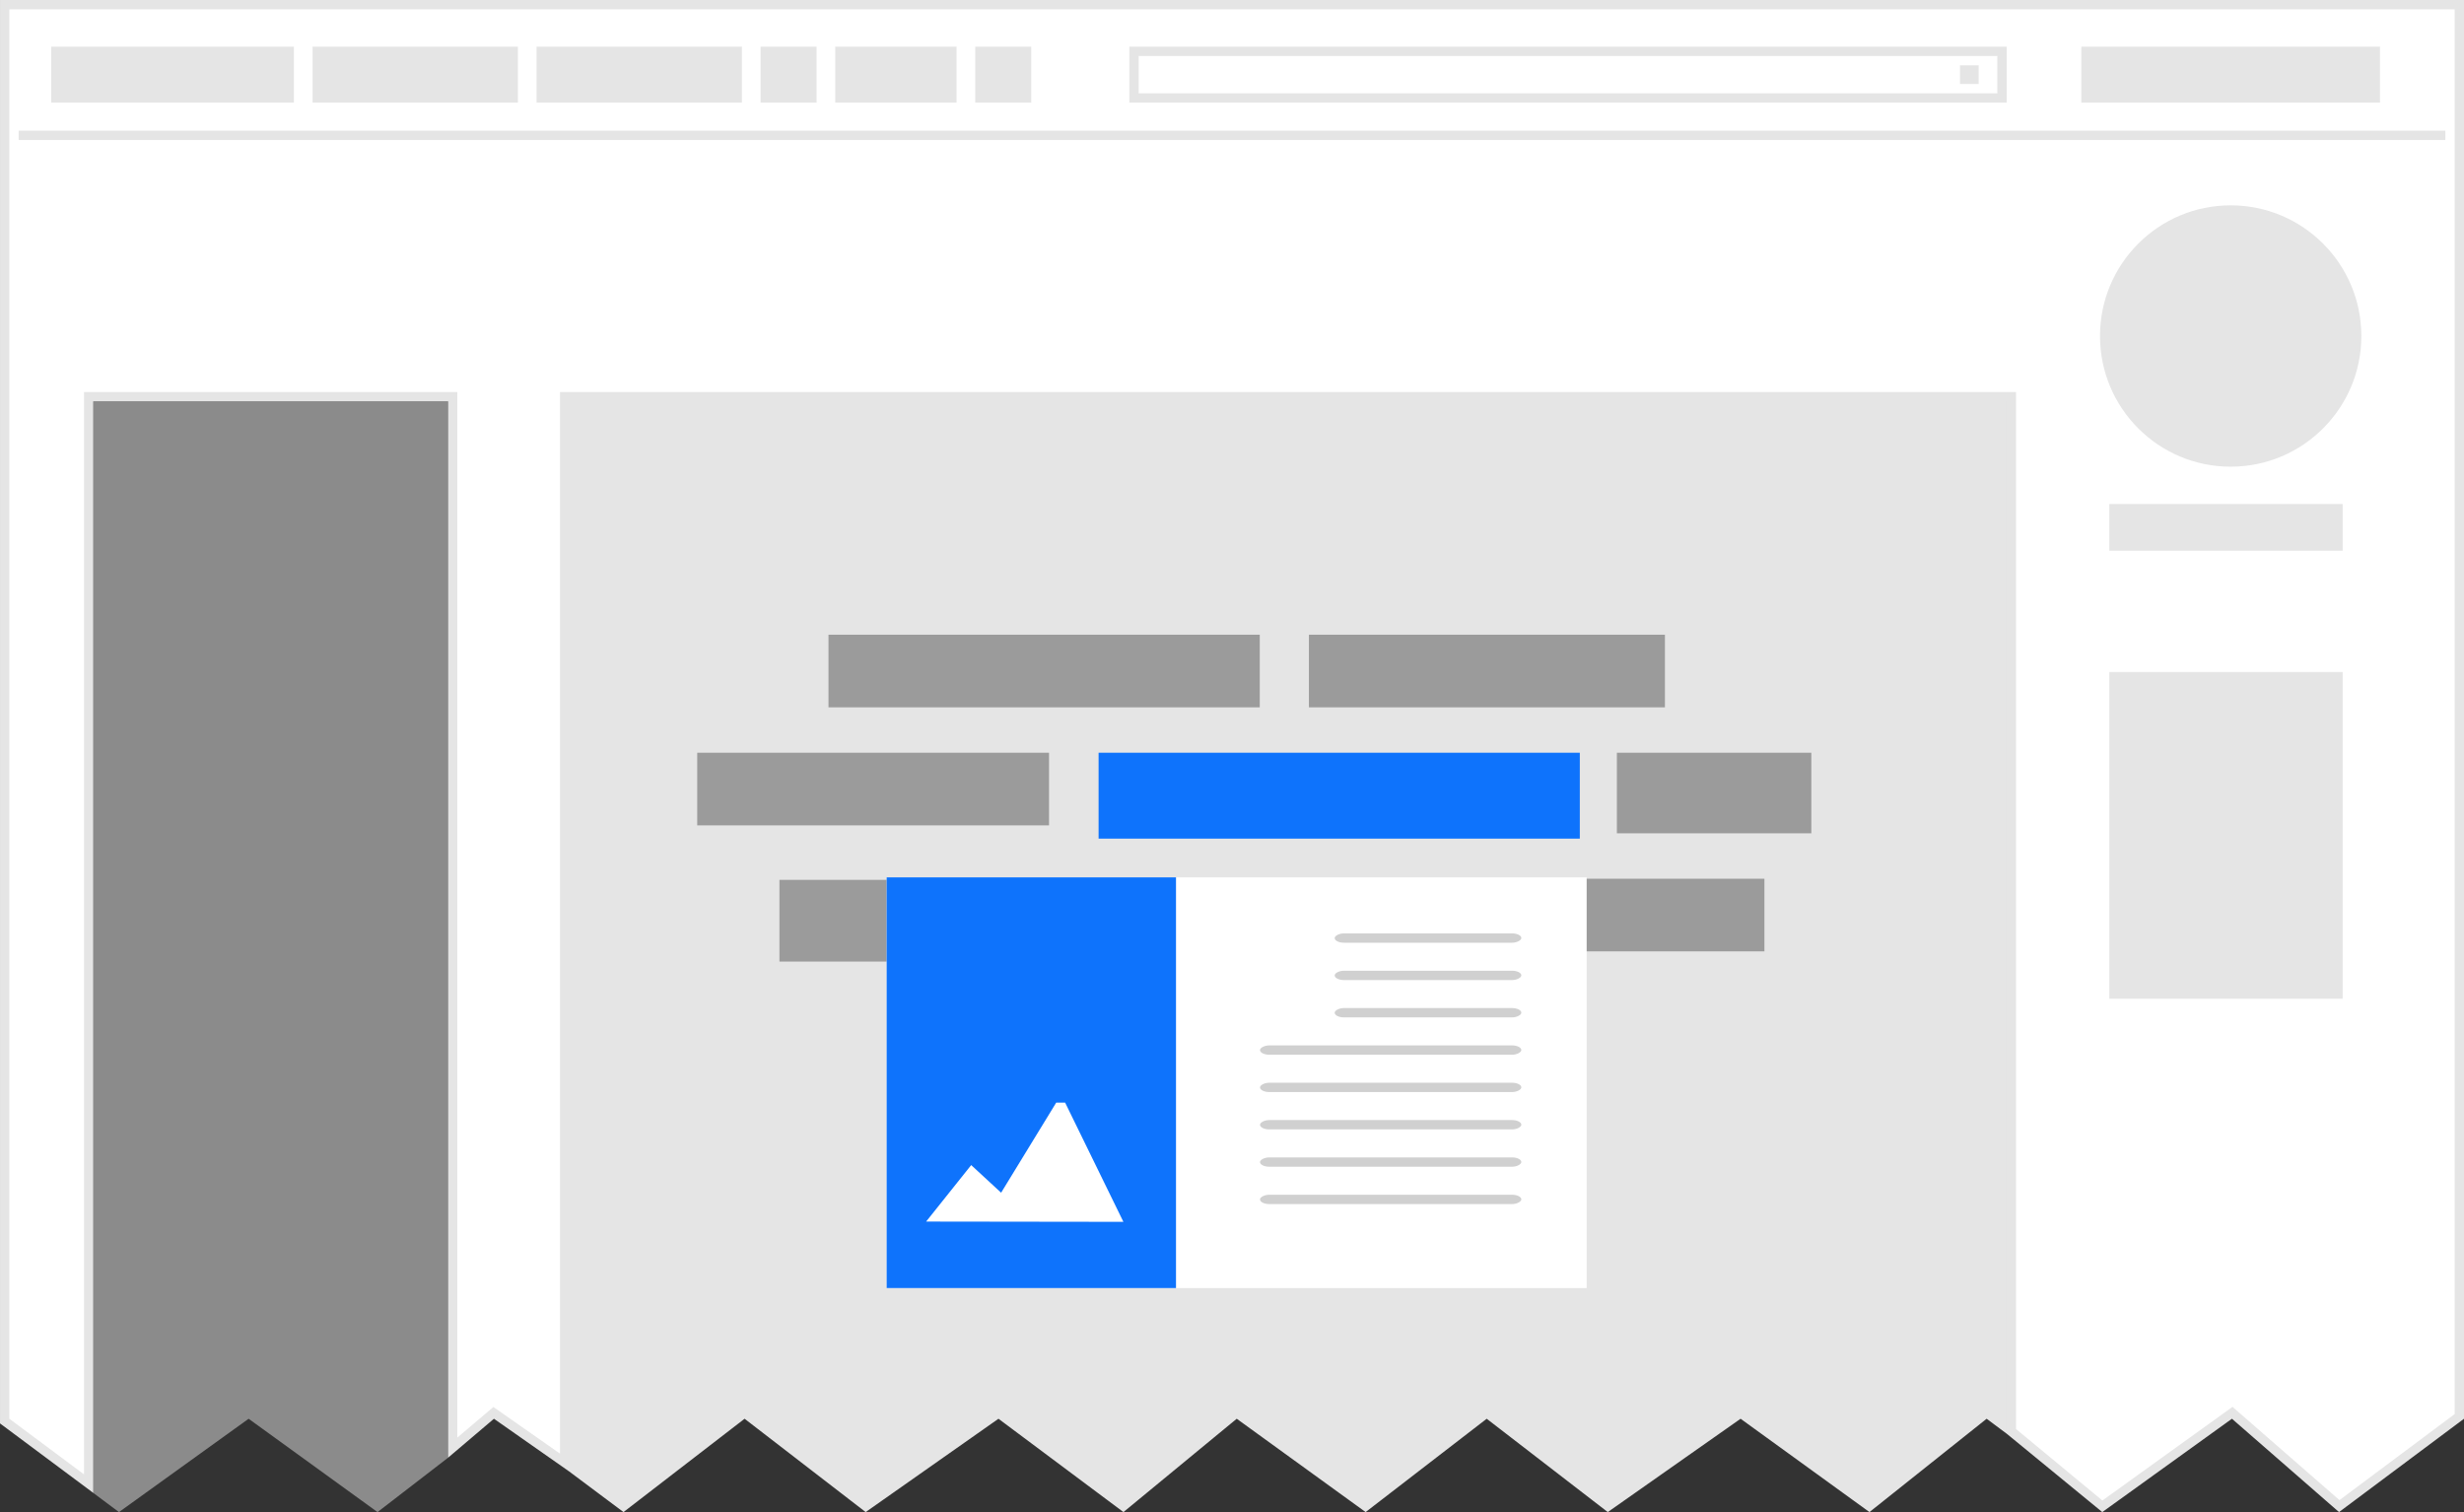 <?xml version="1.0" encoding="UTF-8"?><svg xmlns="http://www.w3.org/2000/svg" width="264" height="162"><rect width="100%" height="100%" fill="#333333" stroke="none"/><g><g fill="#e5e5e5"><path d="M239.167 151.362l11.467 9.995 12.866-9.608v-151.249h-263v151.749l9 6.705v-116.454h39v112.6l4.393-3.731 7.607 5.33v-114.199h155v110.849l9.751 8.031 13.916-10.018z" fill="#fff"/><path d="M1 1v150.998l8 5.96v-115.958h40v112.019l3.274-2.779.589-.499.633.44 6.504 4.557v-113.738h156v111.099l9.257 7.661 13.295-9.569.644-.465.598.521 10.864 9.47 12.342-9.218v-150.499h-262zm-1-1h264v152l-13.391 10-11.473-10-13.891 10-10.245-8.4v-110.6h-154v114.66l-8.078-5.66-4.922 4.18v-113.18h-38v116.95l-10-7.45v-152.5zm61 43h154v110.6l-2.145-1.6-12.555 10-13.809-10-14.229 10-12.972-10-12.973 10-13.811-10-12.136 10-13.391-10-14.229 10-12.972-10-12.974 10-5.804-4.34v-114.66z"/><path d="M10 43h38v113.18l-7.551 5.82-13.811-10-13.891 10-2.747-2.05v-116.95z" opacity=".5"/><path d="M262 14.5h-260" stroke="#e5e5e5"/><path d="M31.49 5h-26v6h26v-6zm24 0h-22v6h22zm66.51 1v4h92v-4h-92zm-1-1h94v6h-94v-6zm-41.51 0h-22v6h22zm23 0h-13v6h13zm-15 0h-6v6h6zm23 0h-6v6h6zm144.51 0h-32v6h32zm-43 2h-2v2h2zm41 29c0-7.732-6.268-14-14-14s-14 6.268-14 14 6.268 14 14 14 14-6.268 14-14zm-27 71v-35h25v35h-25zm0-48v-5h25v5h-25z"/></g><g fill="#9b9b9b"><path d="M140.244 68h38.141v7.782h-38.141v-7.782zm-56.732 35.02v-8.755h50.814v8.755h-50.814zm89.725-22.374h20.834v8.633h-20.834v-8.633zm-98.535 7.782v-7.782h37.695v7.782h-37.695zm88.645 5.716h25.698v7.782h-25.698v-7.782zm-74.58-26.144h46.207v7.782h-46.207v-7.782z"/><path d="M169.265 80.646v9.201h-51.558v-9.201h51.558z" fill="#0e73fc"/></g><g><path d="M170 94h-75v44h75z" fill="#fff"/><path d="M95 94h31v44h-31v-44zm18.167 24.129l-5.904 9.653-3.206-2.958-4.829 6.051 21.136.028-6.244-12.774h-.953z" fill="#0e73fc"/><g transform="scale(-1 1)" fill="#d0d0d0"><rect width="20" height="1" rx="1" x="-163" y="100"/><rect width="20" height="1" rx="1" x="-163" y="104"/><rect width="20" height="1" rx="1" x="-163" y="108"/><rect width="28" height="1" rx="1" x="-163" y="112"/><rect width="28" height="1" rx="1" x="-163" y="116"/><rect width="28" height="1" rx="1" x="-163" y="120"/><rect width="28" height="1" rx="1" x="-163" y="124"/><rect width="28" height="1" rx="1" x="-163" y="128"/></g></g></g></svg>